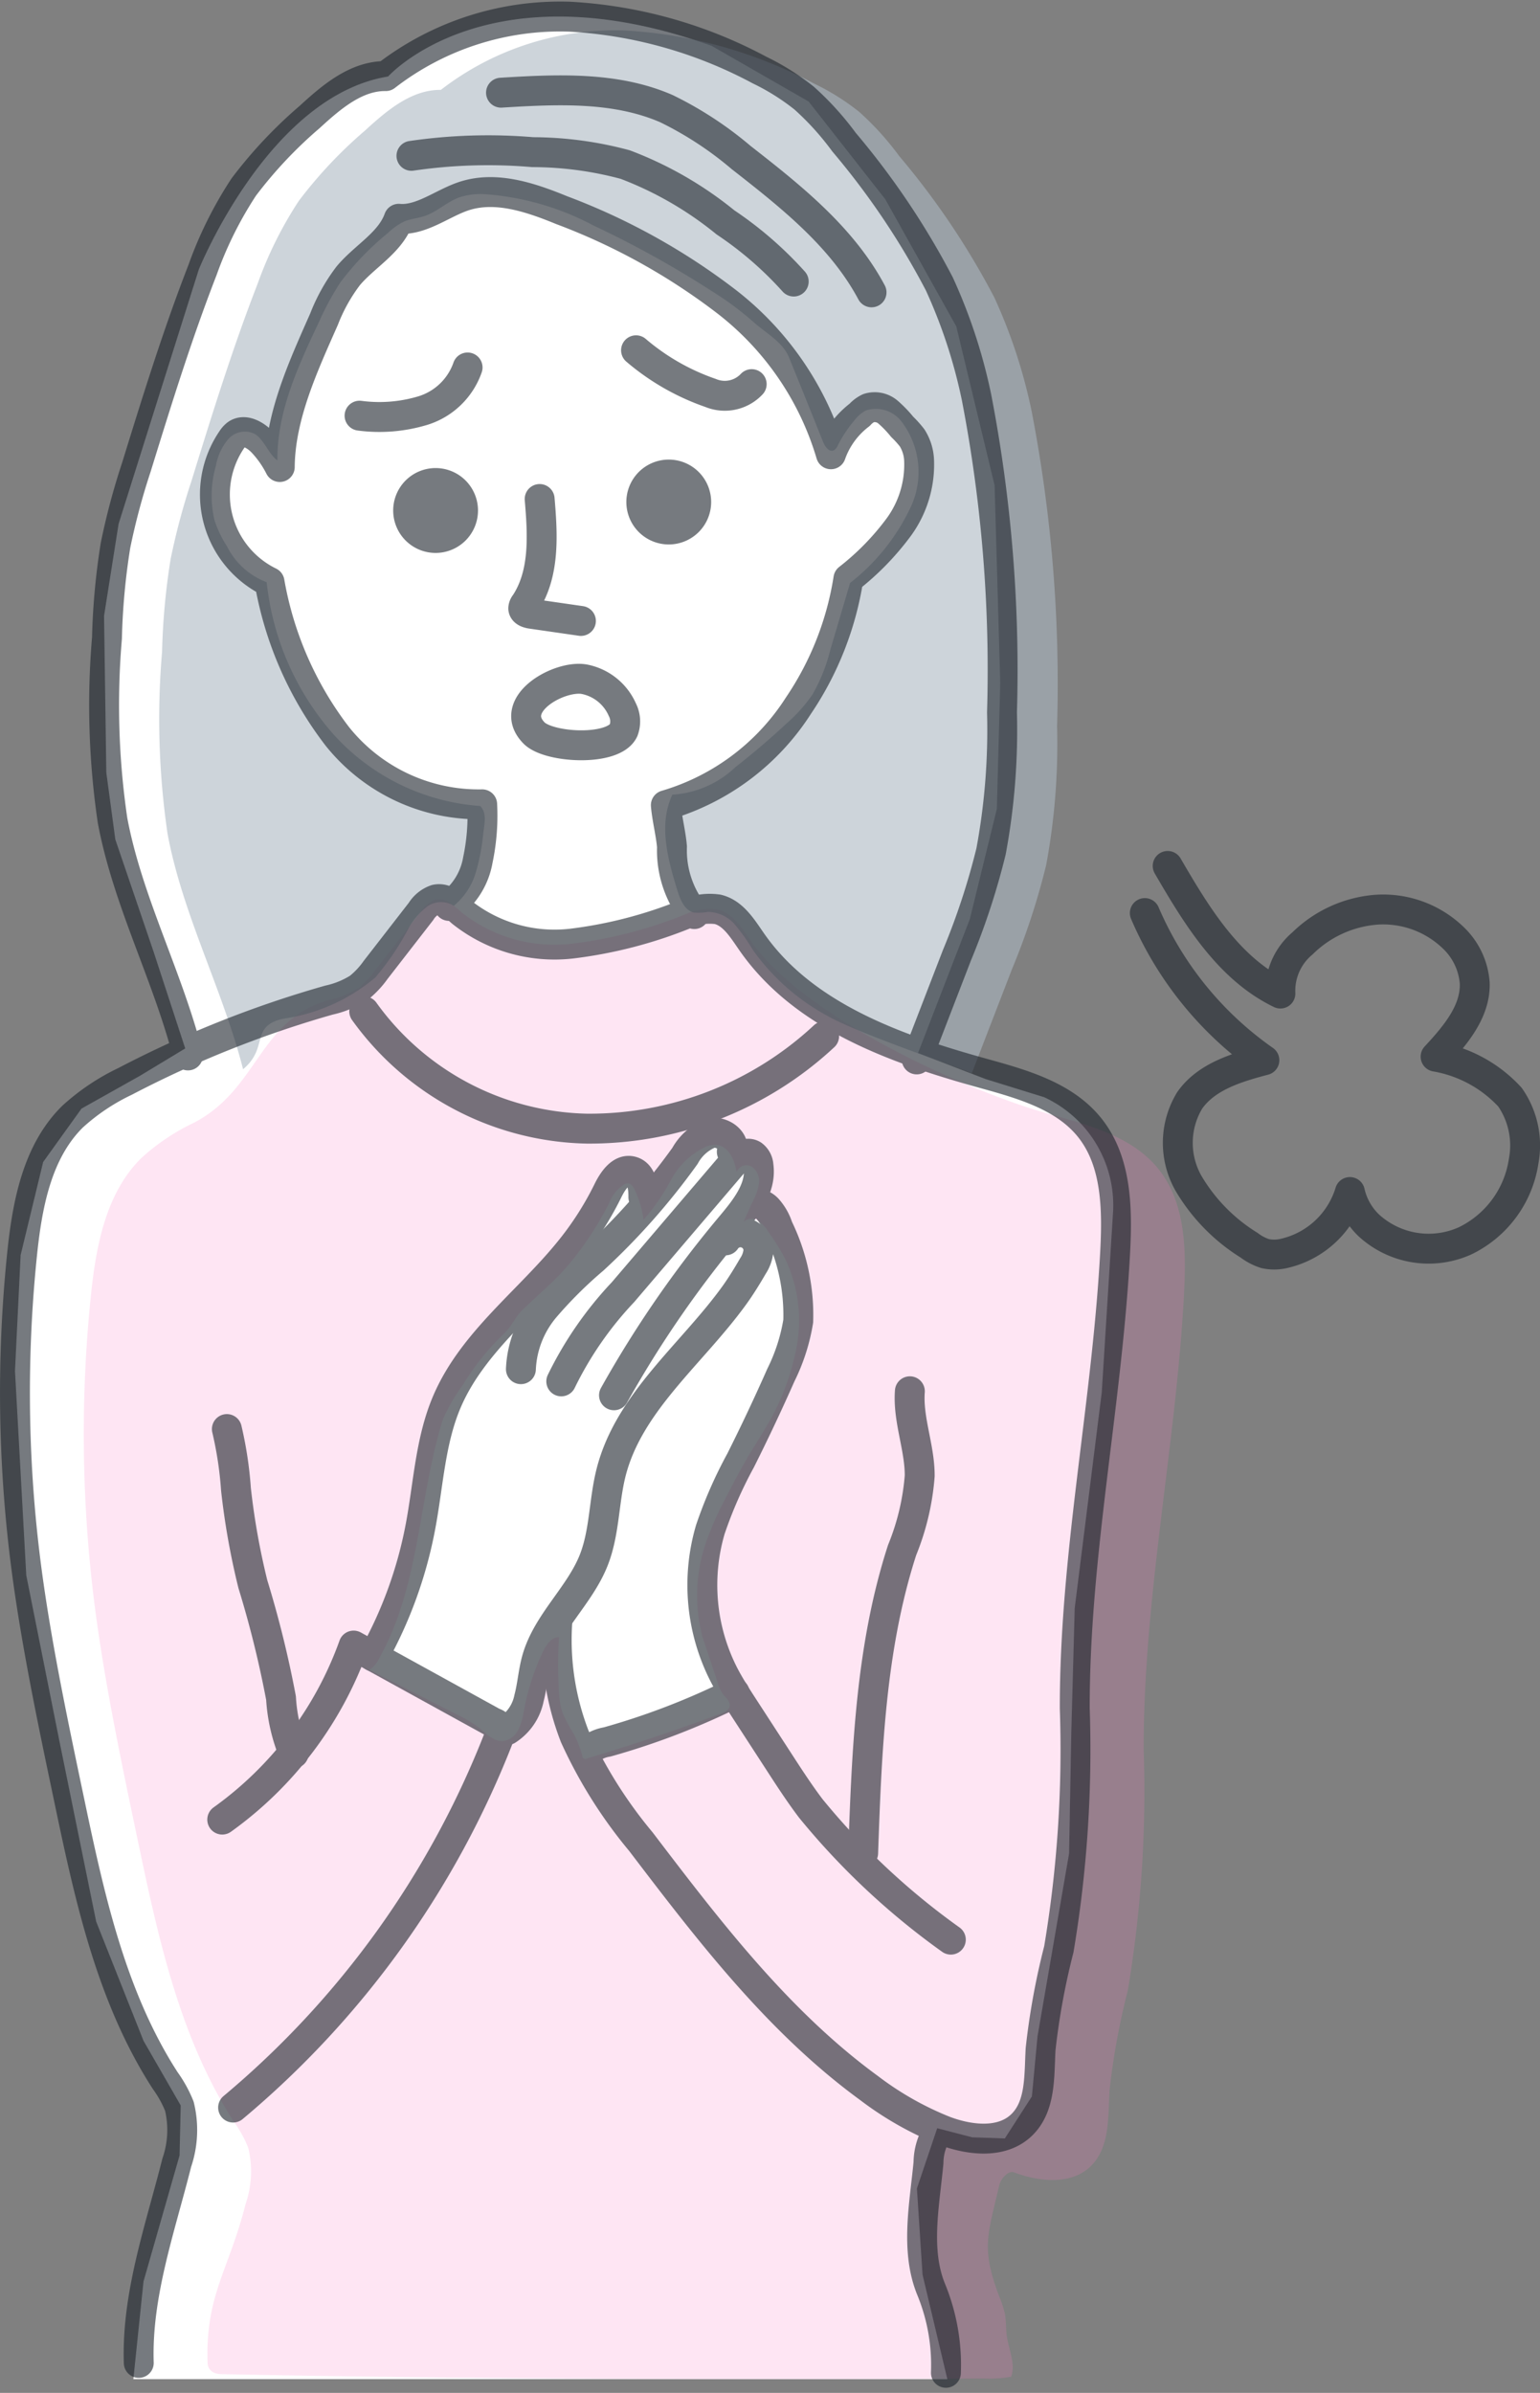 <svg xmlns="http://www.w3.org/2000/svg" width="77.284" height="120"><rect width="100%" height="100%" fill="#808080" stroke="none"/><path fill="none" d="M.063 0h77v120h-77z"/><path d="M9.295 52.578l-1.584-4.84-1.923-5.637-.453-3.359-.113-7.859.73-4.612 2.1-6.661 1.924-6.093s3.508-8.712 9.5-9.68c0 0 4.979-5.58 16.238-1.537l4.865 2.79 3.847 4.9 3.564 6.377 1.923 7.972.283 9.908-.17 6.32-1.354 5.52-2.6 6.719 3.394 1.31 2.942.911a5.973 5.973 0 013.451 5.751l-.568 9.051-1.357 10.82-.17 6.207-.112 6.092-1.584 9.168-.283 3.018-1.358 2.107-1.64-.057-1.754-.455-1.018 3.018.283 4.327 1.244 5.238H6.693l.509-4.9 1.81-6.321.057-2.505-1.867-3.242-2.376-5.979-1.868-9.167-1.64-8.2-.566-10.249.283-5.808 1.131-4.669 1.924-2.676 2.942-1.651z" fill="#fff"/><path data-name="パス 1917" d="M58.127 58.614c-1.28-1.584-3.393-2.17-5.356-2.713-4.38-1.209-12.463-4.941-15.063-8.673-.456-.657-.918-1.427-1.694-1.616a2.9 2.9 0 00-1.622.241 22.372 22.372 0 01-5.7 1.476 7.494 7.494 0 01-5.53-1.576c-.375-.33-.8-.742-1.29-.638a1.426 1.426 0 00-.748.6l-2.277 2.924a4.452 4.452 0 01-.844.9 4.638 4.638 0 01-1.5.615c-3.537 1-3.513 4.447-6.771 6.151a10.757 10.757 0 00-2.637 1.768c-1.8 1.773-2.285 4.457-2.541 6.968a67.83 67.83 0 00.3 16.247c.522 3.732 1.334 7.553 2.109 11.24 1.012 4.819 2.107 9.751 4.781 13.886a6.031 6.031 0 01.711 1.286 5.039 5.039 0 01-.129 2.827c-.836 3.318-2.021 4.552-1.909 7.972.012.369.31.555.679.562 12.756.253 25.556.289 38.314.218a5.994 5.994 0 001.335-.089c.231-.653-.122-1.352-.218-2.039-.052-.374-.027-.757-.1-1.128a5.931 5.931 0 00-.3-.906c-.9-2.41-.556-3.026.02-5.534.07-.3.442-.75.735-.641 1.272.473 2.866.645 3.846-.3s.875-2.466.953-3.808a35.8 35.8 0 01.914-5 60.307 60.307 0 00.8-12.083c-.01-7.6 1.564-14.951 2.007-22.534.133-2.288.17-4.815-1.275-6.603zM39.982 67.52a12.1 12.1 0 01-1.6 4.15c-.263.446-.544.881-.809 1.326a39.78 39.78 0 00-1.165 2.15 13.838 13.838 0 00-.794 1.723 8.169 8.169 0 00-.361 5.216l.773 2.324a1.841 1.841 0 00.245.535c.149.2.393.38.346.622-.037.2-.255.3-.444.371q-3.321 1.236-6.716 2.249a.15.15 0 01-.234-.126 5 5 0 00-.455-1.15 8.078 8.078 0 01-.525-.981 4.054 4.054 0 01-.2-1.21 21.921 21.921 0 01.01-2.615c-.337-.011-.582.307-.743.6a11.8 11.8 0 00-1.038 3.2 2.969 2.969 0 01-.289.891.981.981 0 01-.74.519c-.467.032-.831-.373-1.2-.667a6.076 6.076 0 00-1.073-.643l-4.426-2.257a1.625 1.625 0 00.535-.679c2-3.607 1.916-7.952 3.147-11.89a9.666 9.666 0 011.023-1.76 12.622 12.622 0 012.087-2.579c.335-.328.535-.807.87-1.135.764-.748 1.65-1.465 2.335-2.287a16.455 16.455 0 002.021-3.067 1.924 1.924 0 01.774-.96.382.382 0 01.191-.043c.154.014.252.169.319.308a5.03 5.03 0 01.45 1.517 10.581 10.581 0 001.378-2 3.85 3.85 0 011.73-1.656 1.175 1.175 0 01.586-.093c.593.083.885.766.977 1.358a.526.526 0 01.757-.272.854.854 0 01.367.806 2.519 2.519 0 01-.289.882c-.171.36-.317.709-.487 1.069a.618.618 0 01.733-.038 1.809 1.809 0 01.531.575 11.73 11.73 0 01.833 1.343 7.188 7.188 0 01.57 4.374z" fill="#fd7fc3" opacity=".2"/><path data-name="パス 1918" d="M12.199 53.621c-1.022-4.006-3.029-7.731-3.788-11.795a39.663 39.663 0 01-.278-9.136 34.428 34.428 0 01.429-4.651 34.41 34.41 0 011.044-3.91c1.03-3.328 2.061-6.659 3.325-9.905a19.439 19.439 0 012.066-4.151 22.389 22.389 0 013.31-3.516c1.09-1 2.336-2.067 3.817-2.049a14.293 14.293 0 019.237-2.979 22.811 22.811 0 019.518 2.675 11.792 11.792 0 012.244 1.41 14.428 14.428 0 012 2.208 38.718 38.718 0 014.782 7.108 26.554 26.554 0 011.87 5.707 71.932 71.932 0 011.274 15.784 33.189 33.189 0 01-.549 6.967 35.61 35.61 0 01-1.717 5.222l-2.013 5.211c-1.55-.606-5.848-2.066-7.289-2.9a11.066 11.066 0 01-3.7-3.284 9.615 9.615 0 00-.892-1.261 1.83 1.83 0 00-1.352-.646 2.915 2.915 0 01-.7.036c-.472-.1-.693-.631-.836-1.092-.489-1.576-.968-3.333-.257-4.822a5.029 5.029 0 003.161-1.38q1.335-1.042 2.578-2.2a7.709 7.709 0 001.289-1.442 8.556 8.556 0 00.889-2.214l1-3.382a10.437 10.437 0 003-3.715 4.162 4.162 0 00-.386-4.334 1.624 1.624 0 00-1.824-.6 1.811 1.811 0 00-.563.483 6.477 6.477 0 00-.843 1.268.493.493 0 01-.2.248c-.23.107-.44-.179-.535-.414l-1.011-2.515-.7-1.723c-.322-.8-1.195-1.242-1.83-1.821a15.271 15.271 0 00-2.029-1.5 50.754 50.754 0 00-5.953-3.3 13.675 13.675 0 00-5.516-1.577 3.412 3.412 0 00-1.224.165c-.624.228-1.12.731-1.75.939-.333.11-.692.133-1.015.271a3.081 3.081 0 00-.8.564 14.085 14.085 0 00-2.4 2.489 14.132 14.132 0 00-1.076 1.989c-1.043 2.2-2.108 4.5-2.085 6.941-.446-.336-.647-1-1.109-1.316a1.113 1.113 0 00-1.356.245 2.79 2.79 0 00-.621 1.341 5.346 5.346 0 00-.076 2.706 5.424 5.424 0 00.625 1.317 3.7 3.7 0 002 1.814 13.708 13.708 0 003.365 7.642 10.967 10.967 0 007.352 3.58c.345.36.212.868.151 1.363a10.175 10.175 0 01-.378 1.981 3.417 3.417 0 01-1.1 1.659 1.2 1.2 0 00-1.363.059 3.522 3.522 0 00-.929 1.108 13.4 13.4 0 01-1.649 2.43 9.167 9.167 0 01-4.63 2.068c-1.671.384-.695 1.432-2.004 2.532z" fill="#abb7c1" opacity=".6"/><g opacity=".6" stroke="#1a2229" stroke-linecap="round" stroke-linejoin="round" stroke-width="1.5"><path data-name="パス 1894" d="M11.153 91.251a18.341 18.341 0 006.593-8.727l7.023 3.865a.475.475 0 01.272.729 45.924 45.924 0 01-13.343 18.574" fill="none"/><path data-name="パス 1895" d="M45.661 69.771c-.107 1.424.5 2.816.494 4.243a12.334 12.334 0 01-.882 3.719c-1.581 4.875-1.775 10.076-1.956 15.2" fill="none"/><path data-name="パス 1896" d="M11.385 71.666a18.831 18.831 0 01.457 3.02 36.338 36.338 0 00.848 4.759 52.389 52.389 0 011.413 5.713 8.509 8.509 0 00.637 2.77" fill="none"/><path data-name="パス 1897" d="M18.738 83.074a21.485 21.485 0 002.36-6.5c.4-2.1.487-4.3 1.325-6.266 1.294-3.04 4.147-5.079 6.213-7.658a15.8 15.8 0 001.87-2.933c.249-.509.666-1.133 1.21-.976.489.14.577.786.57 1.294" fill="none"/><path data-name="パス 1898" d="M26.141 68.663a5.118 5.118 0 011.228-3.111 21.664 21.664 0 012.42-2.4 34.033 34.033 0 004.586-5.185 2.534 2.534 0 011.283-1.136c.566-.143 1.287.39 1.067.931" fill="none"/><path data-name="パス 1899" d="M28.167 69.275a17.958 17.958 0 013.1-4.477l5.5-6.444c.259-.3.664-.637 1.008-.435a.717.717 0 01.289.538c.163 1.134-.653 2.149-1.39 3.026a54.759 54.759 0 00-5.861 8.489" fill="none"/><path data-name="パス 1900" d="M25.46 86.759a2.471 2.471 0 001.089-1.6c.17-.643.21-1.317.392-1.956.524-1.84 2.145-3.176 2.852-4.955.555-1.4.505-2.957.876-4.413.9-3.527 4.055-5.93 6.186-8.881.324-.449.652-.98.928-1.46a1.691 1.691 0 00.276-.748.9.9 0 00-1.649-.543" fill="none"/><path data-name="パス 1901" d="M37.53 60.418a.873.873 0 01.988.205 2.556 2.556 0 01.53.933 9.99 9.99 0 011.011 4.7 9.468 9.468 0 01-.87 2.7q-.959 2.168-2.023 4.287a21.726 21.726 0 00-1.518 3.46 9.874 9.874 0 00.682 7.282c.295.57.645 1.109.994 1.648l1.795 2.763c.507.781 1.014 1.561 1.575 2.3a36.229 36.229 0 007.023 6.575" fill="none"/><path data-name="パス 1902" d="M27.968 81.338a13.373 13.373 0 00.875 5.741 23.3 23.3 0 003.321 5.28c3.418 4.486 6.9 9.038 11.459 12.362a16.024 16.024 0 003.8 2.146c1.272.473 2.867.645 3.846-.3s.875-2.466.953-3.808a35.8 35.8 0 01.914-5 60.306 60.306 0 00.8-12.083c-.009-7.6 1.564-14.951 2.008-22.534.134-2.295.171-4.822-1.274-6.61-1.28-1.584-3.393-2.17-5.356-2.713-4.38-1.212-9.011-2.867-11.6-6.6-.457-.657-.918-1.427-1.695-1.616a2.893 2.893 0 00-1.622.241 22.383 22.383 0 01-5.7 1.476 7.494 7.494 0 01-5.53-1.576c-.375-.33-.8-.742-1.29-.638a1.422 1.422 0 00-.748.6l-2.278 2.934a4.463 4.463 0 01-.844.9 4.645 4.645 0 01-1.5.615A53.8 53.8 0 006.279 54.23a10.747 10.747 0 00-2.637 1.768c-1.8 1.773-2.285 4.457-2.541 6.968a67.8 67.8 0 00.3 16.247c.522 3.732 1.334 7.553 2.109 11.24 1.011 4.819 2.107 9.751 4.781 13.886a6.05 6.05 0 01.71 1.286 5.035 5.035 0 01-.129 2.827c-.835 3.318-2.021 6.626-1.908 10.045" fill="none"/><path data-name="パス 1903" d="M36.869 84.894a36.351 36.351 0 01-6.4 2.463 1.928 1.928 0 00-1.11.594" fill="none"/><path data-name="パス 1904" d="M47.47 118.994a9.964 9.964 0 00-.737-4.174c-.809-1.968-.338-4.245-.137-6.363a2.916 2.916 0 01.507-1.623" fill="none"/><path data-name="パス 1905" d="M18.279 50.72a14.107 14.107 0 0011.166 5.88 17.276 17.276 0 0011.913-4.635" fill="none"/><path data-name="パス 1906" d="M18.044 20.846a7.564 7.564 0 003.192-.26 3.452 3.452 0 002.23-2.158" fill="none"/><path data-name="パス 1907" d="M31.919 17.566a11.569 11.569 0 003.744 2.141 1.853 1.853 0 002.06-.443" fill="none"/><path data-name="パス 1910" d="M27.082 25.025c.153 1.793.268 3.741-.723 5.244a.41.41 0 00-.1.242c.012.174.229.243.4.269l2.494.36" fill="none"/><path data-name="パス 1911" d="M29.338 34.066a2.633 2.633 0 011.894 1.524 1.283 1.283 0 01.063 1.033c-.5 1.072-3.767.891-4.5.131-1.395-1.431 1.293-2.931 2.543-2.688z" fill="none"/><path data-name="パス 1912" d="M22.535 45.431a3.572 3.572 0 001.445-2.3 10.794 10.794 0 00.218-2.795 9.082 9.082 0 01-7.271-3.409 17.676 17.676 0 01-3.4-7.739 4.885 4.885 0 01-1.89-7.147 1.019 1.019 0 01.228-.257c.4-.292.956.03 1.3.389a5.279 5.279 0 01.875 1.247c.022-2.561 1.188-5.074 2.223-7.417a8.877 8.877 0 011.214-2.173c.826-.985 2.1-1.649 2.535-2.859 1.126.1 2.189-.778 3.262-1.133 1.6-.53 3.344.059 4.91.7a32.131 32.131 0 018.25 4.568 15.084 15.084 0 015.266 7.675 4.27 4.27 0 011.442-1.978 1.431 1.431 0 01.452-.339 1.029 1.029 0 01.967.2 5.891 5.891 0 01.715.742 5.075 5.075 0 01.5.556 2.278 2.278 0 01.348 1.118 5.321 5.321 0 01-1.036 3.376 13.28 13.28 0 01-2.512 2.566 15.669 15.669 0 01-2.51 6.37 11.855 11.855 0 01-6.651 4.987c.052.648.256 1.439.308 2.088a5.109 5.109 0 001.119 3.373" fill="none"/><path data-name="パス 1913" d="M9.434 52.929c-1.022-4.006-3.029-7.731-3.788-11.795a39.663 39.663 0 01-.278-9.136 34.428 34.428 0 01.429-4.651 34.41 34.41 0 011.044-3.91c1.03-3.328 2.061-6.659 3.325-9.905a19.439 19.439 0 012.066-4.151 22.389 22.389 0 013.31-3.516c1.09-1 2.336-2.067 3.817-2.049A14.293 14.293 0 0128.596.837a22.811 22.811 0 019.518 2.675 11.792 11.792 0 012.244 1.41 14.428 14.428 0 012 2.208 38.718 38.718 0 014.782 7.108 26.554 26.554 0 011.87 5.707 71.932 71.932 0 011.274 15.784 33.189 33.189 0 01-.549 6.967 35.61 35.61 0 01-1.717 5.222l-2.013 5.211" fill="none"/><path data-name="パス 1914" d="M58.599 43.426c1.454 2.5 3.054 5.141 5.657 6.4a3.1 3.1 0 011.107-2.515 5.933 5.933 0 013.722-1.691 5.064 5.064 0 013.814 1.378 3.486 3.486 0 011.109 2.3c.051 1.432-.988 2.642-1.963 3.692a6.59 6.59 0 013.732 2.031 4.237 4.237 0 01.687 3.206 5.306 5.306 0 01-2.94 4 4.447 4.447 0 01-4.813-.758 3.331 3.331 0 01-.967-1.69 4.5 4.5 0 01-3.282 3.073 2.144 2.144 0 01-.973.014 2.634 2.634 0 01-.8-.417 9.07 9.07 0 01-3.041-3.1 4.1 4.1 0 01.059-4.17c.833-1.185 2.345-1.642 3.745-2.011a17.326 17.326 0 01-6-7.379" fill="none"/><path data-name="パス 1915" d="M20.648 7.815a26.524 26.524 0 016.081-.185 18.065 18.065 0 014.647.623 18.094 18.094 0 015.032 2.9 18.166 18.166 0 013.424 2.966" fill="none"/><path data-name="パス 1916" d="M25.143 4.648c2.8-.17 5.726-.318 8.3.8a17.881 17.881 0 013.754 2.455c2.491 1.944 5.053 3.971 6.541 6.758" fill="none"/><path data-name="パス 2256" d="M34.939 25.176a1.378 1.378 0 11-1.378-1.378 1.378 1.378 0 011.378 1.378z" fill="#1a2229"/><path data-name="パス 2257" d="M23.238 25.601a1.378 1.378 0 11-1.378-1.378 1.378 1.378 0 011.378 1.378z" fill="#1a2229"/></g></svg>